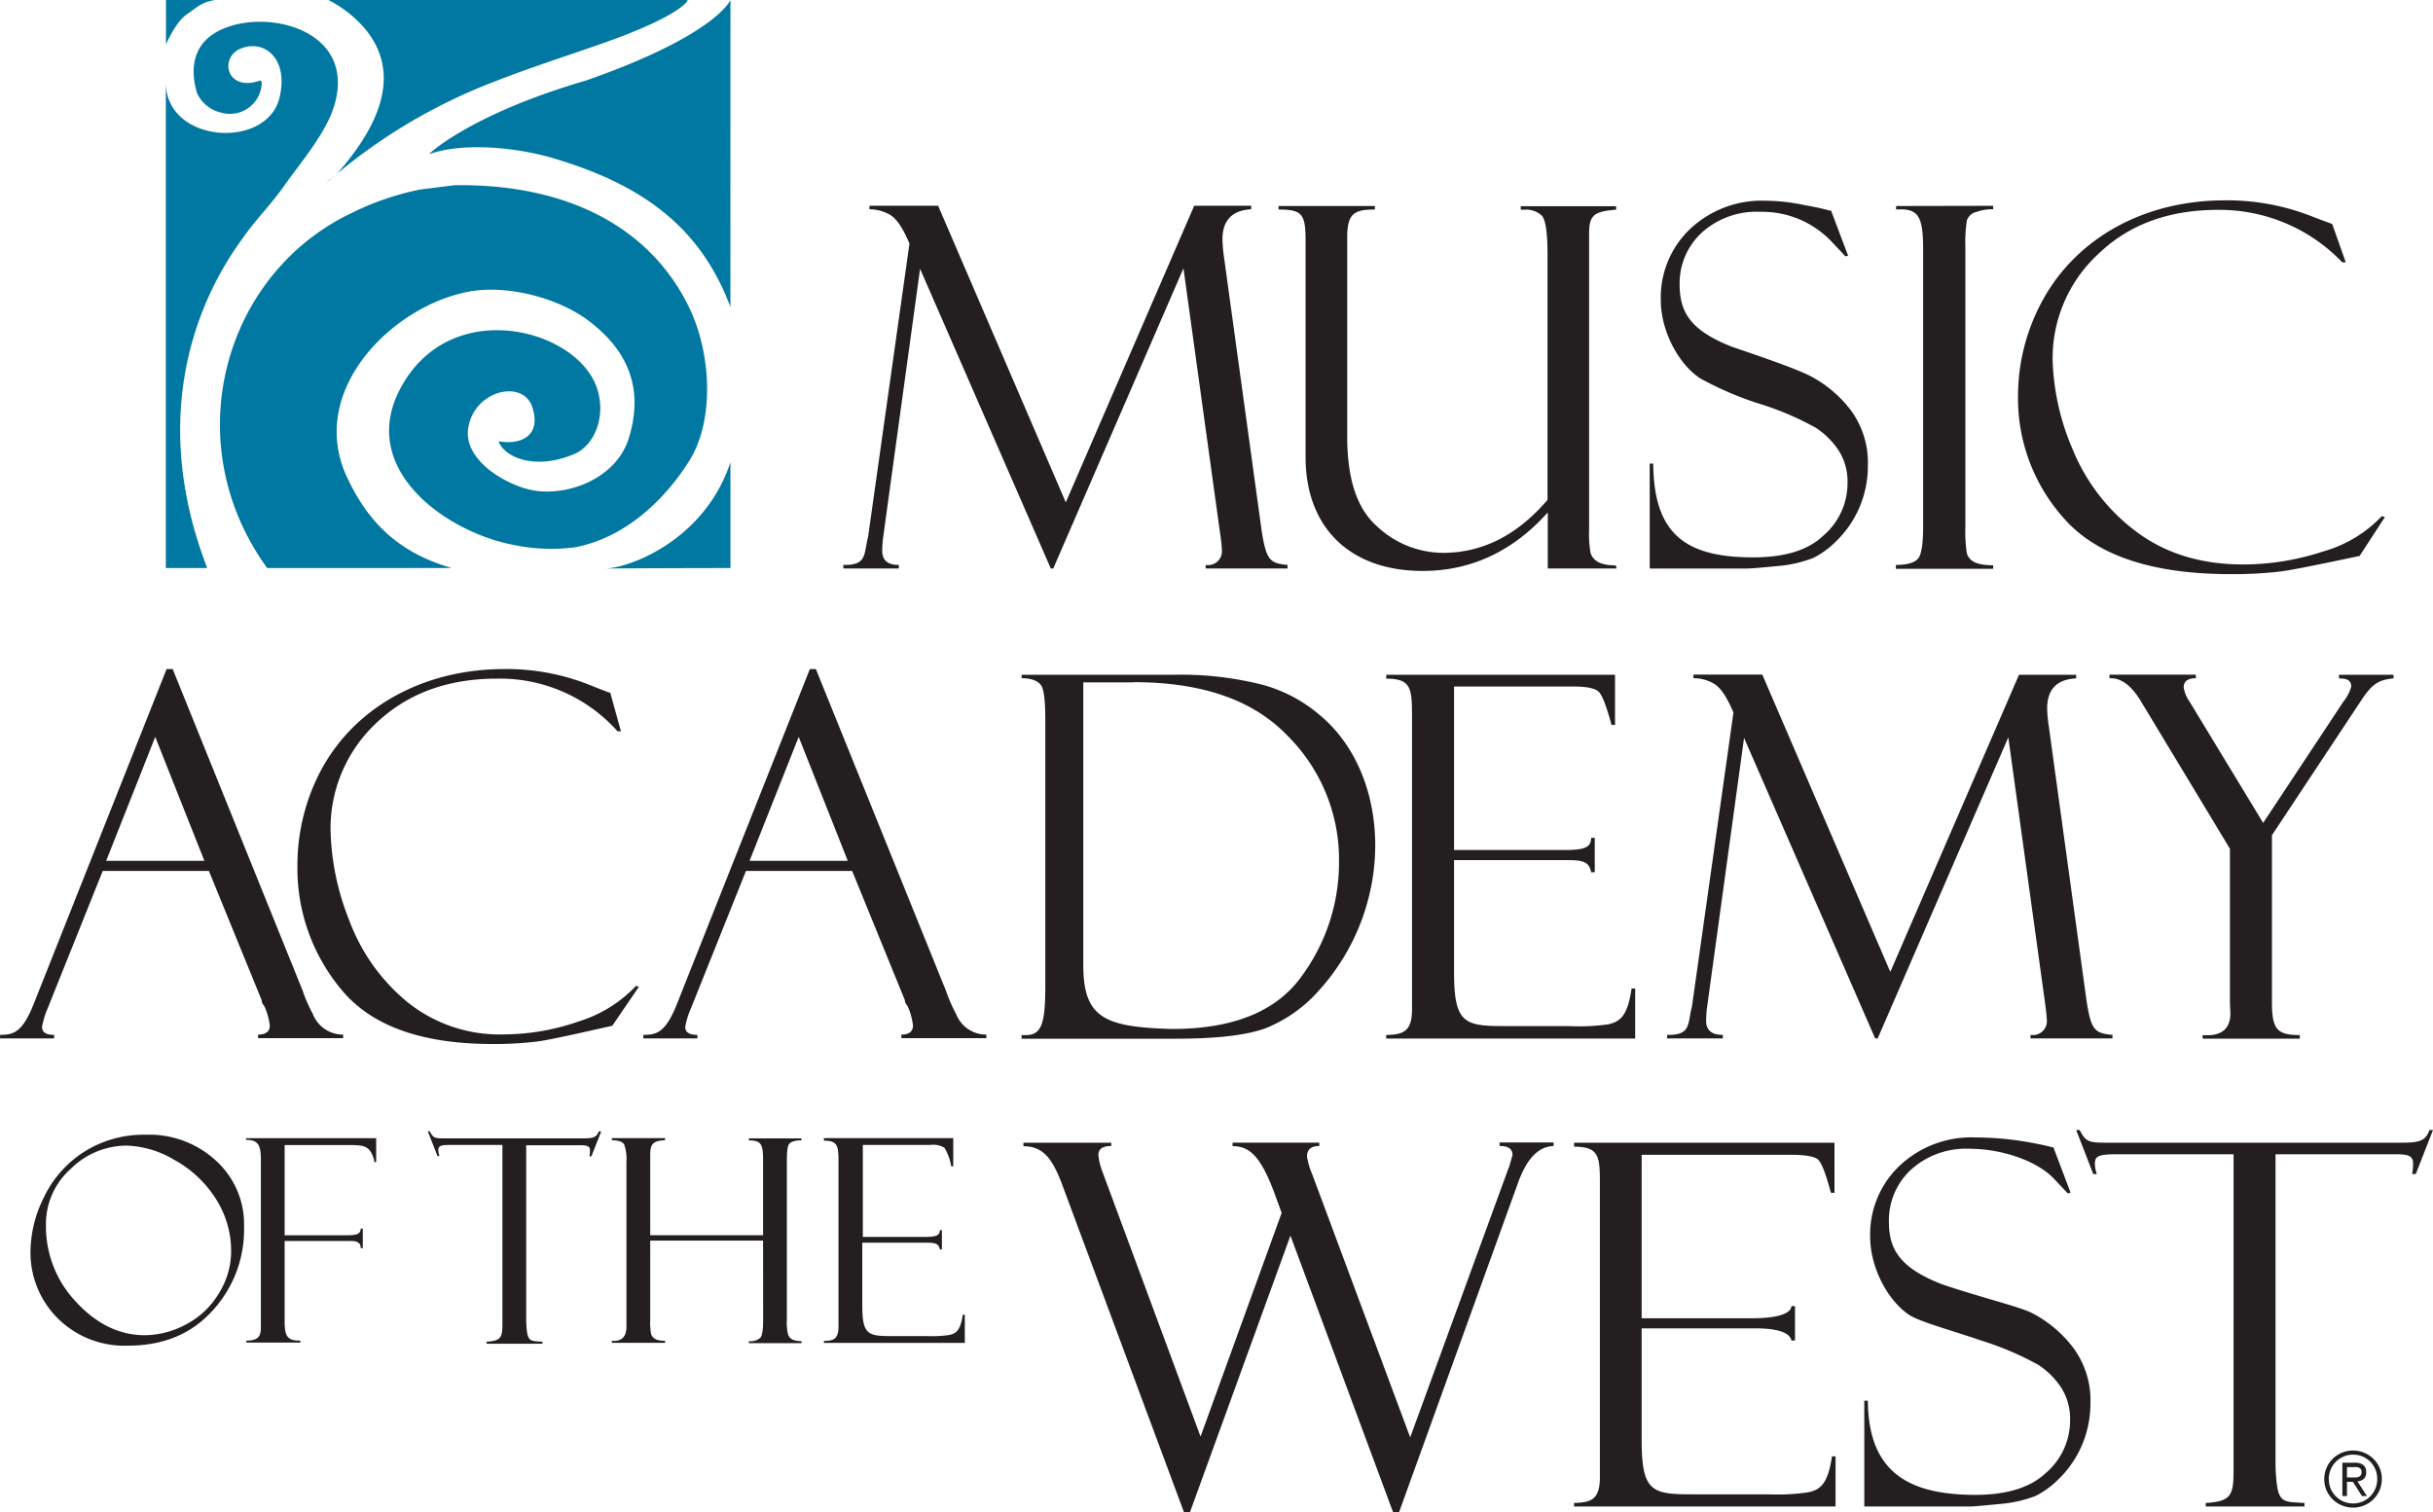 <svg id="Layer_2" data-name="Layer 2" xmlns="http://www.w3.org/2000/svg" viewBox="0 0 360 223.79"><defs><style>.cls-1{fill:#231f20;}.cls-2{fill:#0078a1;fill-rule:evenodd;}</style></defs><path class="cls-1" d="M151,413.29H135.29l-8.16,20.37a12.37,12.37,0,0,0-.82,2.7c0,.82.59,1.19,1.79,1.19v.53h-8v-.53c2.1,0,3.37-.44,5.09-4.86l19.55-49.28h.9L164.87,431a21.93,21.93,0,0,0,1.5,3.44,4.77,4.77,0,0,0,4.49,3.07v.53H158.28v-.53c1.13,0,1.73-.44,1.73-1.35a9.64,9.64,0,0,0-.83-2.91,1.21,1.21,0,0,1-.3-.46,1.35,1.35,0,0,1-.07-.37Zm-15.2-1.5h14.53l-7.27-18.34Zm110.38,1.5H230.47l-8.16,20.37a12,12,0,0,0-.83,2.7c0,.82.6,1.19,1.8,1.19v.53h-8v-.53c2.1,0,3.37-.44,5.09-4.86l19.55-49.28h.89L260.05,431a23.12,23.12,0,0,0,1.5,3.44,4.77,4.77,0,0,0,4.49,3.07v.53H253.46v-.53c1.12,0,1.72-.44,1.72-1.35a9.54,9.54,0,0,0-.82-2.91,1.34,1.34,0,0,1-.3-.46,1.2,1.2,0,0,1-.08-.37ZM231,411.79h14.53l-7.26-18.34Zm40.26-27v-.53h22.3a49.07,49.07,0,0,1,13.43,1.5,21.88,21.88,0,0,1,8.59,4.64c4.93,4.2,8,11.09,8,19.17A32.19,32.19,0,0,1,315.23,431a20.86,20.86,0,0,1-8,5.62c-2.84,1-7.23,1.5-13.11,1.5H271.25v-.53h.6c2.37,0,2.91-1.72,2.91-7.33V391c0-2.93-.2-4.65-.67-5.25S272.67,384.76,271.25,384.76Zm16.55.59h-7.43v41.79c0,7.87,3.1,9.22,13.11,9.51,9.12,0,15.47-2.62,19.18-7.78a28.45,28.45,0,0,0,5.55-16.94,25.85,25.85,0,0,0-7.57-18.63C305.57,388,298,385.35,287.8,385.35Zm37.4-.52v-.6h33.85v7.42h-.52c-.75-2.77-1.35-4.35-1.87-4.88S354.93,386,353,386H335.24v24.19h16.47c3.3,0,3.75-.6,3.82-1.8h.53v5.09h-.53c-.3-1.42-1-1.79-3.37-1.79H335.24v16.62c0,7.57,1.58,7.94,7.49,7.94h9.5A31.06,31.06,0,0,0,358,436c1.71-.37,2.92-1.12,3.51-5.32h.53v7.42H325.2v-.53c2.47-.07,3.82-.44,3.82-3.82V390.22C329,386.25,328.87,384.83,325.2,384.83Zm93.62-.6h8.46v.53Q423,385,423,389.25a18.83,18.83,0,0,0,.23,2.54l5.61,40.82c.67,4.12,1.12,4.72,3.82,4.94v.53H420.54v-.53a2.06,2.06,0,0,0,2.4-2.32c0-.37-.08-1-.22-2.17l-5.47-39.54-19.33,44.56h-.37l-19.4-44.48-5.46,39.76a15.28,15.28,0,0,0-.15,2.1c0,1.42.82,2.09,2.47,2.09v.53h-8.24v-.53c3.59.08,3-1.64,3.67-4.19l6.14-43.51c-1-2.4-2-3.82-3-4.34a6,6,0,0,0-2.92-.75v-.53h10.19l18.94,44Zm47.33,0h8.09v.53c-2.1.22-3.08.67-4.8,3.29L456.26,408v24.72c0,4,.75,4.86,4.12,4.86v.53H446v-.53c2.76.23,4.11-.9,4.11-3.22l-.07-1.57V410l-13.19-21.86c-1.42-2.32-2.91-3.45-4.63-3.37v-.53H445v.53c-1.19,0-1.8.44-1.8,1.35a5.14,5.14,0,0,0,.9,2.16l10.86,17.9,11.91-18a6,6,0,0,0,1.12-2.17c0-.83-.52-1.2-1.57-1.2h-.22Zm-139.08,124h-.84l-15.21-41-14.89,41h-.84L277.4,460.1c-1.44-3.9-2.74-6.07-5.88-6.07v-.52h13V454c-1.3,0-1.91.44-1.91,1.35a9.25,9.25,0,0,0,.61,2.47L297.73,497l12-33.1-1.15-3.15c-2.06-5.46-3.75-6.73-6.11-6.73v-.52H315.3V454c-1.22,0-1.82.52-1.82,1.57a10.82,10.82,0,0,0,.75,2.55l14.52,39,14.52-39.76c0-.07,0-.07.08-.14l.54-1.88c0-.91-.62-1.35-1.92-1.35v-.52h8V454c-2.21.07-3.9,1.79-5.19,5.24ZM353,454.1v-.59h38.53v7.41H391c-.74-2.77-1.34-4.35-1.87-4.88s-2.1-.74-4.06-.74H363v24.19h16.47c3.3,0,5.62-.6,5.69-1.79h.53v5.08h-.53c-.29-1.42-2.84-1.79-5.24-1.79H363v16.62c0,7.57,1.57,7.94,7.49,7.94h11.38a30,30,0,0,0,5.77-.3c1.72-.37,2.91-1.12,3.52-5.32h.53v7.42H353v-.52c2.47-.08,3.82-.45,3.82-3.82V459.49C356.82,455.52,356.67,454.1,353,454.1Zm70.92.08,2.55,6.74L426,461c0-.08-.68-.75-2-2.17-2.69-2.79-8-4.42-12.43-4.42a12.11,12.11,0,0,0-8.77,3.14,10.23,10.23,0,0,0-3.22,7.64c0,4,1.51,6.81,7.88,9.28,5.53,1.88,11.15,3.23,13.18,4.19a18.11,18.11,0,0,1,5.91,4.8,13,13,0,0,1,2.85,8.61,15.56,15.56,0,0,1-4.87,11.39,13.25,13.25,0,0,1-3.22,2.32,18.7,18.7,0,0,1-5.24,1.19c-2.33.23-3.9.38-4.65.38H395.94V491.69h.53c.07,10.42,5.81,13.94,15.92,13.94,4.56,0,8.09-1.05,10.4-3.23a10.21,10.21,0,0,0,3.6-7.86,8.52,8.52,0,0,0-1.27-4.71,11.56,11.56,0,0,0-3.45-3.45,44.79,44.79,0,0,0-8.46-3.6c-4.11-1.42-8.83-2.69-10.56-3.74-3.3-2.18-5.84-7.12-5.84-11.61A14,14,0,0,1,401.08,457a15.46,15.46,0,0,1,11.31-4.27,46.36,46.36,0,0,1,7.71.68c2.1.37,3.29.67,3.52.74A.43.43,0,0,0,423.92,454.18Zm56.17-2.55-2.55,6.52H477a7.7,7.7,0,0,0,.14-1.58c0-1.12-.74-1.35-2.54-1.35H456.79v46.14c.22,5.69.83,5.24,4.28,5.47v.52H446.46v-.52c3.67-.23,4.12-1.05,4.12-4.72V455.22H433.35c-2.7,0-3.29.23-3.29,1.43a4.79,4.79,0,0,0,.29,1.5h-.53l-2.53-6.52h.52c.89,1.73,1.27,1.88,4.05,1.88h43.28c2.78,0,3.82-.15,4.43-1.88Zm-269.7-64.7,1.58,5.69h-.51a23.28,23.28,0,0,0-17.82-7.79c-7.32,0-13.27,2.18-17.9,6.6A21.33,21.33,0,0,0,169,407.22a38,38,0,0,0,2.72,13.26,28.52,28.52,0,0,0,8.64,12.21,21.76,21.76,0,0,0,14.37,4.79,34,34,0,0,0,11.06-1.94,19.6,19.6,0,0,0,8.42-5.25l.41.15-3.93,5.76c-5.66,1.28-9.35,2.1-11.08,2.33a51.7,51.7,0,0,1-6.67.37c-10.35,0-17.7-2.62-22.11-7.78a28,28,0,0,1-6.73-18.8,29.92,29.92,0,0,1,3.65-14.23c5-9.07,15-14.68,27-14.68A33.19,33.19,0,0,1,207.92,386l2.32.9C210.31,386.86,210.39,386.86,210.39,386.93Zm-68.75,65.4a14.55,14.55,0,0,1,10.45,3.88,12.68,12.68,0,0,1,4.11,9.69,17.7,17.7,0,0,1-4.74,12.55c-3.13,3.42-7.28,5.1-12.49,5.1a14,14,0,0,1-10.37-4.08,13.75,13.75,0,0,1-4-9.9,18.26,18.26,0,0,1,2-8,16.27,16.27,0,0,1,5.84-6.65A16.47,16.47,0,0,1,141.64,452.33ZM141.5,482a13,13,0,0,0,6.19-1.64,12.24,12.24,0,0,0,4.83-4.63,11.75,11.75,0,0,0,1.77-6.08,14.29,14.29,0,0,0-2.37-8,16.87,16.87,0,0,0-6.13-5.65,14.57,14.57,0,0,0-7-2.06,11.79,11.79,0,0,0-8.21,3.42,10.93,10.93,0,0,0-3.69,8.42,16.21,16.21,0,0,0,4.49,11.33C134.4,480.36,137.78,482,141.5,482Zm15-28.86v-.3h19.25v3.54h-.29v-.12a.18.18,0,0,1,0-.13c-.55-2.06-1.4-2.27-3.43-2.27h-9.82v13.35h9.14c1.56,0,2.07-.17,2.12-1h.3v2.9h-.3c0-.72-.47-1.05-1.36-1.05h-9.9V480.1c0,2.32.63,2.7,2.33,2.7v.29h-8v-.29c1.86,0,2.15-.72,2.15-2V455.83C158.67,453.81,158.21,453.09,156.52,453.09Zm52.54-1.27-1.45,3.66h-.29a4.52,4.52,0,0,0,.09-.89c0-.62-.43-.75-1.44-.75h-8v26c.12,3.2.46,2.94,2.4,3.07v.3h-8.25v-.3c2.08-.13,2.33-.59,2.33-2.65V453.84h-7.62c-1.52,0-1.86.13-1.86.8a2.47,2.47,0,0,0,.17.84h-.3l-1.43-3.66h.29c.51,1,.72,1.05,2.29,1.05h20.23c1.57,0,2.16-.09,2.49-1.05ZM233,468H216.3v11.67a9.92,9.92,0,0,0,.12,2.1c.21.64.68,1.06,2.08,1.06v.3h-7.88v-.3c1.44.13,2.16-.59,2.16-2.06v-24.4a6.37,6.37,0,0,0-.34-2.61c-.21-.38-.84-.59-1.82-.63v-.3h7.88v.3c-1.74.12-2.2.5-2.2,2.18V467.2H233V456.36c0-2.48-.12-3.19-2.11-3.19v-.3h7.78v.3a3.64,3.64,0,0,0-1.39.21c-.55.29-.76.5-.76,3v23.27a7.76,7.76,0,0,0,.17,2.23c.21.55.64,1,2,1v.3H230.9v-.3a2.17,2.17,0,0,0,1.69-.5c.3-.34.42-1.26.42-2.78Zm9-14.83v-.34h19.14v4.18h-.3a7.9,7.9,0,0,0-1-2.75,3.26,3.26,0,0,0-2.08-.42h-10v13.61H257c1.86,0,2.11-.33,2.16-1h.3v2.86h-.3c-.18-.81-.55-1-1.91-1h-9.57v9.36c0,4.25.89,4.46,4.23,4.46h5.38a18.27,18.27,0,0,0,3.26-.16c1-.23,1.65-.64,2-3h.3v4.17H242v-.3c1.41,0,2.16-.25,2.16-2.15V456.24C244.14,454,244.06,453.21,242,453.21Zm54.79-138.33h8.44v.52q-4.26.23-4.26,4.48a22.36,22.36,0,0,0,.22,2.54l5.6,40.69c.68,4.11,1.12,4.7,3.81,4.93v.52H298.49V368a2.06,2.06,0,0,0,2.39-2.32,21,21,0,0,0-.23-2.16l-5.45-39.42-19.26,44.42h-.37l-19.34-44.35-5.45,39.65a15.12,15.12,0,0,0-.15,2.09c0,1.42.82,2.09,2.46,2.09v.52h-8.21V368c3.58.07,3-1.65,3.66-4.18l6.12-43.38c-1-2.39-2-3.81-3-4.33a6.13,6.13,0,0,0-2.92-.75v-.52h10.16l18.89,43.9Zm62.49,53.68H349.11v-8.29c-5.15,5.75-11.35,8.66-18.52,8.66-10.68,0-17.32-6.34-17.32-16.87V319.88c0-3.88-.6-4.48-4-4.48v-.52h14.26v.52c-3,0-4.1.52-4.1,4.11V349c0,6.2,1.41,10.6,4.33,13.21a14.36,14.36,0,0,0,9.85,4q8.75,0,15.46-7.84V322c0-3.21-.3-5.07-.82-5.67a3.36,3.36,0,0,0-2.62-.9h-.52v-.52h14.11v.52c-3.51.23-4,1-4,3.66v43.75a16.21,16.21,0,0,0,.23,3.44c.37,1,1.27,1.79,3.73,1.79Zm31.73-53,2.54,6.72-.45.08c0-.08-.67-.75-2-2.17a14.14,14.14,0,0,0-10.53-4.41,12.07,12.07,0,0,0-8.74,3.14,10.18,10.18,0,0,0-3.21,7.62c0,4,1.5,6.79,7.84,9.25,5.53,1.87,9.26,3.21,11.28,4.18a18.13,18.13,0,0,1,5.9,4.78,13,13,0,0,1,2.83,8.59,15.49,15.49,0,0,1-4.85,11.35,12.89,12.89,0,0,1-3.21,2.31,18.82,18.82,0,0,1-5.23,1.2c-2.31.22-3.88.37-4.63.37H364.19V353h.52c.08,10.37,4.71,13.88,14.78,13.88,4.56,0,8.07-1,10.38-3.21a10.2,10.2,0,0,0,3.59-7.84,8.51,8.51,0,0,0-1.27-4.7,11.73,11.73,0,0,0-3.44-3.44,44.21,44.21,0,0,0-8.43-3.58,48.25,48.25,0,0,1-8.67-3.73c-3.28-2.17-5.82-7.09-5.82-11.57a14,14,0,0,1,4.26-10.46,15.45,15.45,0,0,1,11.27-4.25,27.74,27.74,0,0,1,5.82.67,33.86,33.86,0,0,1,3.51.75A.49.49,0,0,0,391,315.55Zm24-.67v.52a6,6,0,0,0-2.39.37,1.93,1.93,0,0,0-1.5,1.27,21.23,21.23,0,0,0-.22,4v41.21a22.05,22.05,0,0,0,.22,4.11c.38,1,1.2,1.72,3.89,1.72v.52H400.62V368c1.79,0,2.91-.38,3.36-1.05s.67-2.24.67-4.7V321.45c0-5.08-.67-6.27-4-6.05v-.52Zm50.17,2.69,2,5.67h-.52a25.12,25.12,0,0,0-18.37-7.76c-7.31,0-13.21,2.16-17.77,6.57a21,21,0,0,0-6.71,15.75,36,36,0,0,0,3,13.21,28.7,28.7,0,0,0,9.48,12.17c4.33,3.21,9.56,4.78,15.76,4.78A38,38,0,0,0,463.86,366a19.11,19.11,0,0,0,8.66-5.22l.45.14-3.74,5.75c-6,1.27-10,2.09-11.87,2.32a60.58,60.58,0,0,1-7.24.37c-11.27,0-19.34-2.61-24.19-7.76a26.62,26.62,0,0,1-7.24-18.74,29.47,29.47,0,0,1,3.73-14.19c5-9,14.86-14.63,26.88-14.63a34.33,34.33,0,0,1,13.29,2.54l2.39.89C465.05,317.49,465.13,317.49,465.13,317.57ZM464,503.32a4.29,4.29,0,0,1,.34-1.69,4.42,4.42,0,0,1,.92-1.35,4.59,4.59,0,0,1,1.35-.89,4.37,4.37,0,0,1,1.65-.32,4.29,4.29,0,0,1,3,1.21,4.22,4.22,0,0,1,.92,1.33,4.14,4.14,0,0,1,.34,1.66,4.29,4.29,0,0,1-.34,1.69,4.5,4.5,0,0,1-.92,1.34,4.3,4.3,0,0,1-4.65.89,4.37,4.37,0,0,1-1.35-.88,4.45,4.45,0,0,1-.92-1.33A4.18,4.18,0,0,1,464,503.32Zm.68,0a3.69,3.69,0,0,0,.28,1.41,3.54,3.54,0,0,0,.77,1.13,3.36,3.36,0,0,0,1.13.76,3.64,3.64,0,0,0,2.8,0,3.51,3.51,0,0,0,1.13-.76,3.63,3.63,0,0,0,.77-1.15,3.85,3.85,0,0,0,.28-1.44,3.71,3.71,0,0,0-.28-1.42,3.48,3.48,0,0,0-.77-1.14,3.68,3.68,0,0,0-1.13-.76,3.6,3.6,0,0,0-1.4-.27,3.43,3.43,0,0,0-1.4.28,3.68,3.68,0,0,0-1.13.76,3.42,3.42,0,0,0-.77,1.15A3.78,3.78,0,0,0,464.66,503.32Zm2-2.45h1.8a2.08,2.08,0,0,1,1.3.34,1.28,1.28,0,0,1,.42,1.07,1.19,1.19,0,0,1-.37,1,1.75,1.75,0,0,1-.92.36l1.41,2.16h-.74l-1.34-2.1h-.88v2.1h-.68Zm.68,2.18h1.33a1.43,1.43,0,0,0,.43-.1.62.62,0,0,0,.29-.24.78.78,0,0,0,.11-.45.73.73,0,0,0-.1-.41.56.56,0,0,0-.25-.23,1.07,1.07,0,0,0-.36-.1,2.55,2.55,0,0,0-.39,0h-1.06Z" transform="translate(-120.09 -284.39)"/><path class="cls-2" d="M147.72,286.52c1.67-1.13,2.12-1.77,4.16-2.13-2.28,0-5,0-7.23,0V291C144.65,290.9,146.09,287.64,147.72,286.52Zm26.19,1.91c6.53,7.53.89,16.09-3.77,21.47-1.5,1.46-.45.27-1.95,1.72a82.06,82.06,0,0,1,25.21-15.21c4.66-1.85,10-3.55,15.92-5.63,11.38-4,12.8-6.39,12.45-6.39l-53.09,0A17.56,17.56,0,0,1,173.91,288.43Zm54.26,41.37h0Zm0-45.41s-2.08,5.19-21.45,11.94c-17.11,5-23.26,10.9-23.13,10.87,5.17-1.79,12.95-1,18.45.63,13.18,3.93,21.71,10.2,26.13,22C228.16,325.06,228.17,284.39,228.17,284.39Zm-72.25,35.37c2.25-3.21,4.11-4.86,6.37-8.08s6-7.52,7.24-11.6c3.71-12.16-12.18-15-18.3-10.36-2.13,1.63-3.17,4.39-2,8.41a5.16,5.16,0,0,0,3.59,2.93,4.71,4.71,0,0,0,6-4.54l-.19-.23c-5.09,1.85-6.19-3.51-2.8-4.76,3.56-1.32,7,1.72,5.61,7.35-1.93,7.73-16.81,6.7-16.81-2.27,0,15,0,71.83,0,71.85h6.12C140.82,342.68,152,325.13,155.92,319.76Zm66.14,32.86c3.87-6.17,3.16-16,.13-22.45-5.36-11.39-17.14-18.61-34.83-18.37l-5.05.63a40.83,40.83,0,0,0-10.22,3.5c-18.92,9-25.94,33.92-12.47,52.53,0,0,4.2,0,10.74,0h16.58c-7.9-2.27-12.41-6.79-15.52-13.48-5.92-12.71,6.64-25.28,18-27.42,5.71-1.09,13.28.94,17.68,4.24,6.23,4.67,8.17,10.42,6.05,17.38-1.78,5.85-8.57,8.52-13.69,7.86-3.8-.48-10.73-4.23-10.11-9.13.73-5.74,8.13-7.49,9.5-3.27,1.48,4.57-2.14,5.61-5,5.05.86,2.36,5.33,4.37,11.2,1.9,2.92-1.23,4.8-5.43,3.37-9.76-2.93-8.81-21.7-13.78-29.06,0C173,353.69,185.83,363,195.89,365a27.41,27.41,0,0,0,9.19.4C212.74,364,218.61,358.12,222.06,352.62Zm-12.43,15.91c8.84-.07,18.54-.07,18.54-.07V352.8C224.42,364.21,213.42,368.44,209.63,368.53Z" transform="translate(-120.09 -284.39)"/></svg>